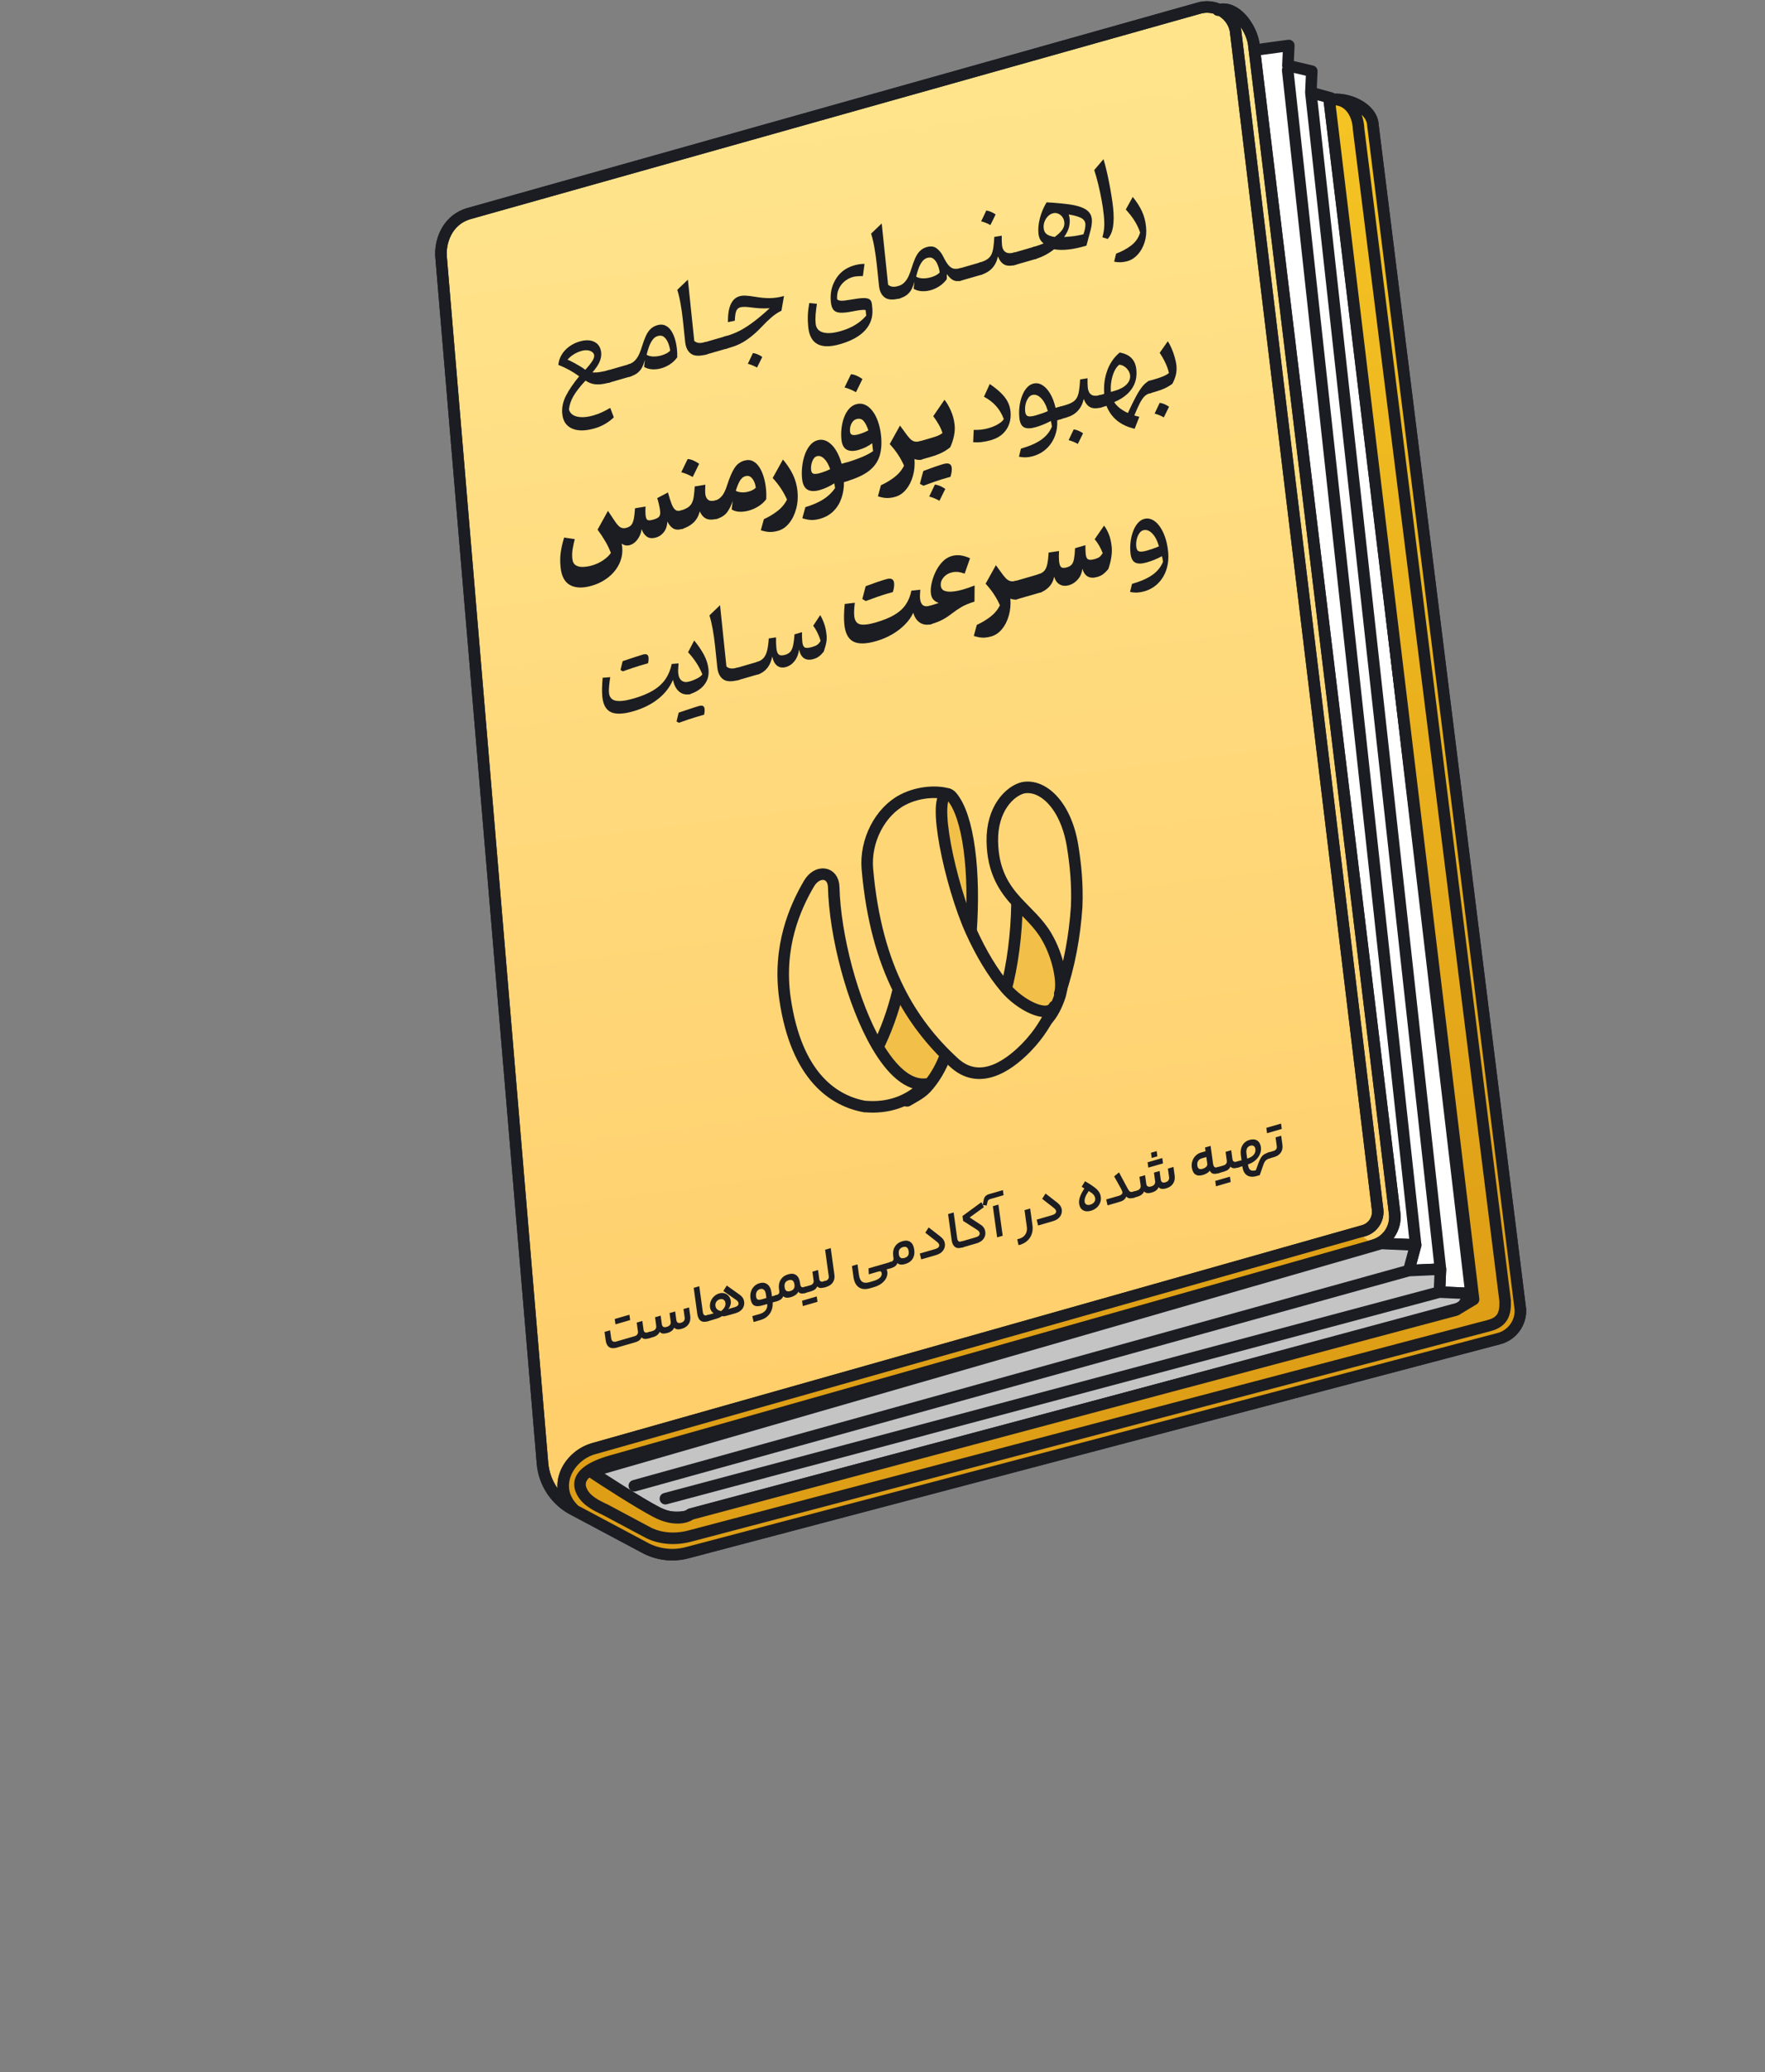 <svg width="306" height="359" viewBox="0 0 306 359" fill="none" xmlns="http://www.w3.org/2000/svg">
<rect x="0" y="0" width="306" height="359" fill="#808080" stroke="none"/>
<path d="M255.024 224.119L253.419 226.538L119.876 262.556C117.198 263.264 114.347 262.824 112.006 261.342L102.11 255.077L217.926 8.628L223.442 7.881L223.285 11.362L227.431 12.336L227.264 16.028L230.71 16.97L255.024 224.119Z" fill="white"/>
<path d="M244.239 220.142L249.733 219.892M244.239 220.142L245.436 215.711M244.239 220.142L109.978 257.427M249.733 219.892L249.553 223.871M249.733 219.892L227.264 16.028M239.468 215.441L245.436 215.711M245.436 215.711L223.249 12.147M249.553 223.871L255.024 224.119M249.553 223.871L115.359 259.664M255.024 224.119L253.419 226.538L119.876 262.556C117.198 263.264 114.347 262.824 112.006 261.342L102.11 255.077L217.926 8.628L223.442 7.881L223.285 11.362L227.431 12.336L227.264 16.028M255.024 224.119L230.71 16.97L227.264 16.028" stroke="#1C1D22" stroke-width="2" stroke-linecap="round" stroke-linejoin="round"/>
<path d="M249.733 219.892L244.239 220.142L245.437 215.711L239.468 215.441L102.11 255.077L112.007 261.342C114.347 262.824 117.199 263.264 119.877 262.556L253.419 226.538L255.024 224.119L249.553 223.871L249.733 219.892Z" fill="#C4C4C4"/>
<path d="M244.239 220.142L249.733 219.892L249.553 223.871M244.239 220.142L245.437 215.711L239.468 215.441L102.11 255.077L112.007 261.342C114.347 262.824 117.199 263.264 119.877 262.556L253.419 226.538L255.024 224.119L249.553 223.871M244.239 220.142L109.979 257.427M249.553 223.871L115.36 259.664" stroke="#1C1D22" stroke-width="2" stroke-linecap="round" stroke-linejoin="round"/>
<path d="M260.948 225.384L235.54 22.366C235.425 19.296 233.479 16.742 230.452 17.326L255.476 225.136L252.402 226.991L119.723 262.354C119.034 262.906 116.876 263.6 113.76 261.962C110.645 260.324 104.705 256.487 102.124 254.774C100.765 255.701 100.125 256.889 100.865 258.412C101.627 259.985 103.317 260.829 104.904 261.561L112.479 265.605C114.676 266.671 117.297 266.769 119.652 266.125L258.209 229.663C260.456 229.049 261.034 227.703 260.948 225.384Z" fill="url(#paint0_linear_10092_16313)"/>
<path d="M76.467 44.467L94.05 253.509C94.338 257.037 96.475 260.154 99.671 261.705C95.431 257.82 98.478 252.258 102.903 251.005L236.403 213.241C238.004 212.788 239.037 211.238 238.837 209.586L214.198 5.267C213.877 3.618 212.787 2.333 211.387 1.681C210.284 1.168 208.99 1.047 207.727 1.451L81.284 37.009C77.295 38.187 76.278 42.151 76.467 44.467Z" fill="url(#paint1_linear_10092_16313)"/>
<path d="M263.593 226.916L238.029 21.728C237.915 18.658 233.479 16.742 230.452 17.326C233.479 16.742 235.425 19.296 235.54 22.366L260.948 225.384C261.034 227.703 260.456 229.049 258.209 229.663L119.652 266.125C117.297 266.769 114.676 266.671 112.479 265.605L104.904 261.561C103.317 260.829 101.627 259.985 100.865 258.412C99.582 255.767 102.451 254.135 106.032 253.121L238.141 215.751C240.543 215.072 242.092 212.745 241.793 210.268L217.327 7.384C216.768 4.512 214.173 1.009 211.387 1.681C212.787 2.333 213.877 3.618 214.198 5.267L238.837 209.586C239.037 211.238 238.004 212.788 236.403 213.241L102.903 251.005C98.478 252.258 95.431 257.82 99.671 261.705L112.15 268.351C114.346 269.417 116.857 269.65 119.212 269.006L259.907 231.922C262.154 231.308 263.68 229.235 263.593 226.916Z" fill="url(#paint2_linear_10092_16313)"/>
<path d="M230.452 17.326C233.479 16.742 237.915 18.658 238.029 21.728L263.593 226.916C263.68 229.235 262.154 231.308 259.907 231.922L119.212 269.006C116.857 269.65 114.346 269.417 112.15 268.351L99.671 261.705M230.452 17.326C233.479 16.742 235.425 19.296 235.54 22.366L260.948 225.384C261.034 227.703 260.456 229.049 258.209 229.663L119.652 266.125C117.297 266.769 114.676 266.671 112.479 265.605L104.904 261.561C103.317 260.829 101.627 259.985 100.865 258.412M230.452 17.326L255.476 225.136L252.402 226.991L119.723 262.354C119.034 262.906 116.876 263.6 113.76 261.962C110.645 260.324 104.705 256.487 102.124 254.774C100.765 255.701 100.125 256.889 100.865 258.412M100.865 258.412C99.582 255.767 102.451 254.135 106.032 253.121L238.141 215.751C240.543 215.072 242.092 212.745 241.793 210.268L217.327 7.384C216.768 4.512 214.173 1.009 211.387 1.681M99.671 261.705C96.475 260.154 94.338 257.037 94.05 253.509L76.467 44.467C76.278 42.151 77.295 38.187 81.284 37.009L207.727 1.451C208.99 1.047 210.284 1.168 211.387 1.681M99.671 261.705C95.431 257.82 98.478 252.258 102.903 251.005L236.403 213.241C238.004 212.788 239.037 211.238 238.837 209.586L214.198 5.267C213.877 3.618 212.787 2.333 211.387 1.681M211.167 1.742C211.241 1.719 211.314 1.698 211.387 1.681" stroke="#1C1D22" stroke-width="2" stroke-linecap="round" stroke-linejoin="round"/>
<path d="M237.798 215.404L235.179 213.44C192.188 225.661 105.159 250.495 100.97 252.066C96.78 253.638 96.75 258.249 97.26 260.359C101.26 262.687 109.917 267.735 112.535 269.306C115.154 270.878 117.555 269.961 118.428 269.306L262.021 231.335L263.624 226.894L237.798 19.931L230.589 17.566L255.636 226.146L115.404 263.049L102.39 254.697L237.798 215.404Z" fill="url(#paint3_linear_10092_16313)"/>
<path d="M230.452 17.326C233.479 16.742 237.915 18.658 238.029 21.728L263.593 226.916C263.68 229.235 262.154 231.308 259.907 231.922L119.212 269.006C116.857 269.65 114.346 269.417 112.15 268.351L99.671 261.705M230.452 17.326C233.479 16.742 235.425 19.296 235.54 22.366L260.948 225.384C261.034 227.703 260.456 229.049 258.209 229.663L119.652 266.125C117.297 266.769 114.676 266.671 112.479 265.605L104.904 261.561C103.317 260.829 101.627 259.985 100.865 258.412M230.452 17.326L255.476 225.136L252.402 226.991L119.723 262.354C119.034 262.906 116.876 263.6 113.76 261.962C110.645 260.324 104.705 256.487 102.124 254.774C100.765 255.701 100.125 256.889 100.865 258.412M100.865 258.412C99.582 255.767 102.451 254.135 106.032 253.121L238.141 215.751C240.543 215.072 242.092 212.745 241.793 210.268L217.327 7.384C216.768 4.512 214.173 1.009 211.387 1.681M99.671 261.705C96.475 260.154 94.338 257.037 94.05 253.509L76.467 44.467C76.278 42.151 77.295 38.187 81.284 37.009L207.727 1.451C208.99 1.047 210.284 1.168 211.387 1.681M99.671 261.705C95.431 257.82 98.478 252.258 102.903 251.005L236.403 213.241C238.004 212.788 239.037 211.238 238.837 209.586L214.198 5.267C213.877 3.618 212.787 2.333 211.387 1.681M211.167 1.742C211.241 1.719 211.314 1.698 211.387 1.681" stroke="#1C1D22" stroke-width="2" stroke-linecap="round" stroke-linejoin="round"/>
<path d="M110.019 231.513C110.219 231.455 110.372 231.358 110.476 231.22C110.586 231.074 110.628 230.908 110.603 230.721L110.387 229.154L111.362 228.871L111.571 230.39C111.631 230.822 111.876 230.975 112.307 230.85L112.626 230.758C112.689 230.74 112.745 230.911 112.794 231.273C112.841 231.608 112.832 231.785 112.77 231.803L112.414 231.906C111.857 232.067 111.464 232 111.235 231.704C111.064 232.116 110.707 232.4 110.163 232.558L106.946 233.49C106.39 233.651 105.948 233.625 105.619 233.412C105.29 233.192 105.088 232.808 105.012 232.26L104.808 230.771L105.773 230.491L105.96 231.845C105.997 232.116 106.087 232.301 106.231 232.4C106.375 232.499 106.581 232.51 106.85 232.432L110.019 231.513ZM109.127 227.789L109.255 228.718L106.704 229.457L106.576 228.528L109.127 227.789Z" fill="#1C1D22"/>
<path d="M113.085 230.625C113.342 230.551 113.527 230.437 113.643 230.282C113.757 230.122 113.799 229.932 113.769 229.713L113.566 228.233L114.541 227.95L114.744 229.43C114.807 229.888 115.092 230.044 115.598 229.897C115.855 229.823 116.041 229.708 116.156 229.554C116.27 229.394 116.313 229.204 116.282 228.985L116.079 227.505L117.054 227.222L117.258 228.702C117.288 228.921 117.371 229.075 117.506 229.163C117.641 229.245 117.827 229.251 118.065 229.182C118.309 229.112 118.482 229.001 118.585 228.851C118.693 228.692 118.732 228.503 118.702 228.284L118.498 226.804L119.464 226.524L119.666 227.994C119.742 228.542 119.651 229.014 119.393 229.411C119.135 229.801 118.74 230.073 118.208 230.227C117.571 230.412 117.132 230.344 116.893 230.025C116.701 230.469 116.317 230.775 115.742 230.941C115.392 231.043 115.108 231.078 114.889 231.048C114.669 231.011 114.5 230.913 114.38 230.753C114.188 231.197 113.804 231.503 113.229 231.67L112.488 231.884C112.426 231.902 112.371 231.744 112.325 231.409C112.276 231.047 112.282 230.858 112.344 230.84L113.085 230.625Z" fill="#1C1D22"/>
<path d="M122.784 227.815C122.815 227.806 122.842 227.835 122.864 227.902C122.892 227.968 122.922 228.11 122.952 228.329C122.98 228.536 122.99 228.674 122.98 228.744C122.976 228.812 122.959 228.85 122.927 228.86L122.646 228.941C122.146 229.086 121.747 229.044 121.449 228.815C121.151 228.586 120.964 228.195 120.887 227.64L120.268 223.133L121.234 222.853L121.844 227.293C121.88 227.557 121.954 227.737 122.064 227.832C122.181 227.926 122.346 227.942 122.559 227.88L122.784 227.815Z" fill="#1C1D22"/>
<path d="M123.734 227.54C123.572 227.446 123.432 227.308 123.317 227.127C123.201 226.947 123.128 226.75 123.099 226.537C123.049 226.176 123.086 225.83 123.21 225.499C123.332 225.162 123.523 224.872 123.782 224.629C124.041 224.38 124.345 224.205 124.695 224.103C125.026 224.007 125.334 224.002 125.619 224.087C125.91 224.17 126.15 224.329 126.338 224.562C126.531 224.788 126.651 225.068 126.697 225.404C126.731 225.649 126.707 225.897 126.624 226.149C126.548 226.399 126.426 226.619 126.257 226.809L127.401 226.477C127.632 226.41 127.801 226.318 127.909 226.199C128.016 226.081 128.059 225.945 128.037 225.79C128.022 225.674 127.978 225.572 127.908 225.485C127.843 225.39 127.721 225.285 127.543 225.169L125.408 223.685L125.999 222.739L128.193 224.296C128.445 224.472 128.636 224.661 128.768 224.864C128.9 225.067 128.983 225.291 129.017 225.536C129.079 225.988 128.979 226.395 128.717 226.76C128.454 227.117 128.063 227.371 127.544 227.522L126.494 227.826C126.088 227.944 125.792 228.019 125.609 228.053C125.43 228.077 125.28 228.071 125.157 228.032C125.054 228.129 124.9 228.221 124.698 228.306C124.501 228.39 124.215 228.486 123.84 228.595L122.649 228.94C122.587 228.958 122.532 228.8 122.486 228.464C122.437 228.103 122.443 227.914 122.506 227.896L123.734 227.54ZM125.017 227.158C125.294 226.944 125.496 226.717 125.626 226.478C125.756 226.24 125.804 226.001 125.771 225.762C125.735 225.498 125.628 225.308 125.449 225.192C125.27 225.07 125.049 225.046 124.786 225.123C124.524 225.199 124.323 225.344 124.183 225.559C124.049 225.765 124 226.001 124.037 226.265C124.104 226.755 124.431 227.053 125.017 227.158Z" fill="#1C1D22"/>
<path d="M134.653 224.376C134.716 224.358 134.772 224.529 134.821 224.89C134.868 225.226 134.859 225.402 134.797 225.42L133.962 225.662C134.001 226.415 133.833 227.061 133.458 227.599C133.09 228.134 132.559 228.503 131.865 228.704L130.655 229.054L130.427 228.034L131.749 227.651C132.193 227.523 132.527 227.305 132.752 226.999C132.976 226.692 133.064 226.338 133.015 225.937L132.209 226.17C131.546 226.362 131.052 226.361 130.726 226.167C130.399 225.967 130.195 225.567 130.112 224.967C130.056 224.555 130.081 224.169 130.187 223.809C130.3 223.448 130.482 223.14 130.733 222.887C130.99 222.624 131.299 222.441 131.662 222.336C132.218 222.175 132.683 222.241 133.055 222.536C133.426 222.824 133.657 223.3 133.748 223.964L133.837 224.612L134.653 224.376ZM131.081 224.636C131.118 224.907 131.214 225.081 131.367 225.157C131.52 225.227 131.768 225.212 132.112 225.112L132.871 224.892L132.785 224.263C132.733 223.883 132.618 223.618 132.442 223.468C132.264 223.311 132.035 223.274 131.753 223.355C131.497 223.43 131.31 223.584 131.193 223.819C131.075 224.048 131.038 224.32 131.081 224.636Z" fill="#1C1D22"/>
<path d="M134.595 224.393C134.801 224.333 134.943 224.248 135.019 224.139C135.1 224.022 135.128 223.869 135.102 223.682L135.055 223.344C134.97 222.725 135.069 222.187 135.35 221.73C135.638 221.271 136.07 220.958 136.645 220.791C137.22 220.625 137.685 220.671 138.039 220.931C138.392 221.184 138.613 221.632 138.702 222.277L138.733 222.5C138.765 222.738 138.836 222.896 138.944 222.972C139.058 223.046 139.212 223.055 139.406 222.999L139.64 222.931C139.703 222.913 139.759 223.084 139.808 223.445C139.855 223.781 139.846 223.957 139.784 223.975L139.549 224.043C139.006 224.201 138.624 224.124 138.406 223.811C138.299 224.03 138.134 224.219 137.908 224.378C137.683 224.537 137.43 224.657 137.149 224.739C136.83 224.831 136.555 224.864 136.324 224.837C136.092 224.804 135.914 224.718 135.791 224.579C135.704 224.799 135.576 224.977 135.406 225.113C135.242 225.248 135.02 225.356 134.739 225.437L134.514 225.502C134.451 225.521 134.397 225.362 134.351 225.027C134.301 224.666 134.308 224.476 134.37 224.458L134.595 224.393ZM137.736 222.557C137.69 222.222 137.584 221.994 137.418 221.875C137.257 221.747 137.033 221.725 136.746 221.808C136.458 221.892 136.254 222.038 136.133 222.247C136.018 222.448 135.984 222.72 136.031 223.061C136.07 223.345 136.172 223.543 136.337 223.657C136.501 223.763 136.724 223.776 137.005 223.694C137.293 223.611 137.496 223.478 137.614 223.297C137.737 223.107 137.778 222.86 137.736 222.557Z" fill="#1C1D22"/>
<path d="M140.48 222.688C140.68 222.63 140.832 222.532 140.937 222.394C141.047 222.248 141.088 222.079 141.062 221.885L140.848 220.328L141.823 220.045L142.032 221.564C142.091 221.996 142.336 222.15 142.768 222.025L143.087 221.932C143.149 221.914 143.205 222.082 143.254 222.437C143.301 222.779 143.293 222.959 143.23 222.977L142.874 223.08C142.318 223.241 141.925 223.174 141.696 222.878C141.525 223.29 141.167 223.575 140.623 223.732L139.498 224.058C139.436 224.076 139.381 223.918 139.335 223.582C139.285 223.221 139.292 223.032 139.354 223.014L140.48 222.688ZM141.604 224.625L141.732 225.553L139.181 226.292L139.054 225.364L141.604 224.625Z" fill="#1C1D22"/>
<path d="M143.119 221.923C143.313 221.867 143.462 221.77 143.567 221.632C143.67 221.488 143.709 221.319 143.682 221.126L143.05 216.532L144.026 216.249L144.661 220.872C144.732 221.382 144.64 221.824 144.386 222.199C144.137 222.567 143.763 222.822 143.263 222.967L142.953 223.057C142.891 223.075 142.836 222.917 142.79 222.581C142.741 222.22 142.747 222.031 142.809 222.012L143.119 221.923Z" fill="#1C1D22"/>
<path d="M154.451 218.639C154.513 218.621 154.57 218.793 154.619 219.154C154.665 219.489 154.657 219.666 154.595 219.684L153.676 219.95C153.756 220.014 153.808 220.133 153.832 220.307C153.884 220.688 153.824 221.057 153.653 221.415C153.481 221.773 153.212 222.089 152.847 222.363C152.482 222.643 152.047 222.856 151.54 223.003L150.828 223.209C150.028 223.441 149.379 223.381 148.882 223.029C148.386 222.683 148.079 222.081 147.961 221.224L147.703 219.347L148.669 219.068L148.924 220.925C149.078 222.047 149.668 222.459 150.694 222.162L151.397 221.958C151.928 221.804 152.315 221.612 152.556 221.381C152.797 221.15 152.898 220.89 152.858 220.6C152.837 220.445 152.781 220.344 152.69 220.296C152.606 220.254 152.479 220.257 152.31 220.306L150.623 220.795L150.578 219.762L154.451 218.639Z" fill="#1C1D22"/>
<path d="M154.398 218.655C154.604 218.595 154.745 218.51 154.821 218.401C154.903 218.284 154.931 218.132 154.905 217.945L154.858 217.606C154.773 216.987 154.871 216.449 155.153 215.992C155.441 215.533 155.873 215.22 156.448 215.054C157.023 214.887 157.488 214.933 157.842 215.193C158.195 215.446 158.416 215.895 158.505 216.539C158.589 217.152 158.492 217.676 158.214 218.112C157.941 218.54 157.52 218.836 156.952 219.001C156.633 219.093 156.358 219.126 156.126 219.099C155.894 219.066 155.717 218.98 155.594 218.841C155.507 219.061 155.379 219.239 155.209 219.375C155.045 219.51 154.823 219.618 154.542 219.699L154.316 219.765C154.254 219.783 154.2 219.624 154.154 219.289C154.104 218.928 154.11 218.738 154.173 218.72L154.398 218.655ZM157.539 216.819C157.493 216.484 157.387 216.257 157.221 216.137C157.06 216.009 156.836 215.987 156.549 216.07C156.261 216.154 156.057 216.3 155.936 216.509C155.821 216.71 155.787 216.982 155.834 217.323C155.873 217.607 155.975 217.806 156.14 217.919C156.304 218.025 156.527 218.038 156.808 217.956C157.095 217.873 157.298 217.741 157.416 217.559C157.54 217.369 157.581 217.122 157.539 216.819Z" fill="#1C1D22"/>
<path d="M163.033 214.242C163.281 214.438 163.464 214.633 163.582 214.827C163.705 215.013 163.782 215.221 163.814 215.454C163.875 215.899 163.772 216.304 163.504 216.67C163.242 217.034 162.839 217.295 162.295 217.453L159.707 218.203L159.469 217.185L162.151 216.408C162.389 216.339 162.568 216.244 162.687 216.122C162.806 215.994 162.855 215.855 162.835 215.707C162.821 215.604 162.779 215.512 162.709 215.432C162.645 215.343 162.536 215.237 162.383 215.114L160.417 213.582L161.003 212.668L163.033 214.242Z" fill="#1C1D22"/>
<path d="M166.886 215.036C166.917 215.027 166.944 215.056 166.966 215.124C166.995 215.189 167.024 215.332 167.054 215.551C167.082 215.757 167.092 215.895 167.082 215.965C167.078 216.033 167.061 216.072 167.029 216.081L166.748 216.162C166.248 216.307 165.849 216.265 165.551 216.037C165.253 215.808 165.066 215.416 164.989 214.862L164.37 210.354L165.336 210.075L165.946 214.514C165.982 214.778 166.056 214.958 166.167 215.054C166.283 215.147 166.448 215.163 166.661 215.102L166.886 215.036Z" fill="#1C1D22"/>
<path d="M169.168 214.375C169.405 214.306 169.584 214.211 169.704 214.089C169.823 213.961 169.872 213.822 169.851 213.674C169.835 213.552 169.791 213.447 169.72 213.36C169.65 213.273 169.543 213.18 169.399 213.081L166.983 211.538L166.868 210.697L170.145 208.289L170.567 209.162L168.11 210.94L170.04 212.211C170.489 212.497 170.749 212.901 170.821 213.423C170.882 213.868 170.782 214.273 170.52 214.637C170.258 215.001 169.855 215.262 169.311 215.42L166.751 216.162C166.689 216.18 166.634 216.021 166.588 215.686C166.539 215.325 166.545 215.135 166.608 215.117L169.168 214.375Z" fill="#1C1D22"/>
<path d="M171.639 207.765C171.408 207.832 171.266 207.981 171.213 208.211L171.061 208.878L170.365 208.778L170.545 207.891C170.603 207.606 170.71 207.388 170.864 207.236C171.013 207.085 171.231 206.968 171.518 206.885L173.872 206.203L173.993 207.083L171.639 207.765ZM173.095 208.711L173.837 214.108L172.872 214.388L172.129 208.991L173.095 208.711Z" fill="#1C1D22"/>
<path d="M178.998 212.291C179.071 212.826 179.032 213.324 178.881 213.783C178.73 214.243 178.478 214.634 178.126 214.958C177.781 215.286 177.358 215.522 176.858 215.667L176.586 215.746L176.358 214.726L176.705 214.625C177.187 214.486 177.542 214.235 177.772 213.873C178.009 213.516 178.092 213.083 178.022 212.574L177.623 209.672L178.599 209.39L178.998 212.291Z" fill="#1C1D22"/>
<path d="M183.297 208.37C183.545 208.567 183.727 208.762 183.845 208.956C183.968 209.141 184.046 209.35 184.078 209.582C184.139 210.027 184.035 210.433 183.767 210.799C183.505 211.163 183.102 211.424 182.558 211.581L179.97 212.331L179.733 211.314L182.415 210.537C182.652 210.468 182.831 210.373 182.951 210.251C183.069 210.123 183.119 209.984 183.098 209.836C183.084 209.733 183.042 209.641 182.973 209.561C182.908 209.472 182.8 209.366 182.646 209.243L180.68 207.71L181.266 206.796L183.297 208.37Z" fill="#1C1D22"/>
<path d="M187.089 208.559C187.04 208.204 187.085 207.822 187.224 207.413C187.362 206.998 187.618 206.501 187.994 205.923L187.532 205.614L188.113 204.662C188.812 205.063 189.35 205.409 189.729 205.702C190.106 205.988 190.374 206.259 190.533 206.515C190.698 206.769 190.802 207.054 190.845 207.37C190.894 207.725 190.854 208.068 190.724 208.401C190.599 208.725 190.398 209.008 190.119 209.25C189.846 209.49 189.516 209.666 189.129 209.778C188.585 209.936 188.125 209.905 187.751 209.685C187.381 209.457 187.161 209.081 187.089 208.559ZM189.879 207.65C189.845 207.398 189.743 207.176 189.573 206.984C189.41 206.79 189.135 206.585 188.748 206.369C188.461 206.787 188.262 207.143 188.153 207.436C188.049 207.721 188.014 207.986 188.048 208.231C188.077 208.444 188.18 208.598 188.356 208.695C188.531 208.791 188.754 208.801 189.023 208.723C189.304 208.641 189.525 208.5 189.686 208.299C189.847 208.098 189.911 207.882 189.879 207.65Z" fill="#1C1D22"/>
<path d="M194.015 207.176C194.208 207.12 194.356 207.037 194.458 206.927C194.565 206.808 194.61 206.681 194.591 206.546C194.574 206.424 194.491 206.22 194.341 205.935C194.192 205.649 193.799 204.945 193.163 203.822L194.004 203.126L195.526 205.973C195.657 206.217 195.784 206.378 195.905 206.457C196.033 206.534 196.196 206.544 196.396 206.486L196.612 206.423C196.675 206.405 196.731 206.576 196.78 206.938C196.811 207.157 196.82 207.298 196.809 207.362C196.805 207.423 196.787 207.459 196.756 207.468L196.503 207.541C196.215 207.624 195.971 207.648 195.771 207.612C195.571 207.576 195.401 207.475 195.261 207.307C195.176 207.54 195.043 207.729 194.862 207.876C194.68 208.022 194.446 208.137 194.158 208.22L192.02 208.84L191.783 207.822L194.015 207.176Z" fill="#1C1D22"/>
<path d="M197.068 206.291C197.324 206.217 197.51 206.103 197.625 205.949C197.74 205.788 197.782 205.598 197.752 205.379L197.548 203.899L198.523 203.616L198.727 205.096C198.79 205.554 199.074 205.71 199.581 205.563C199.837 205.489 200.023 205.374 200.138 205.22C200.253 205.06 200.295 204.87 200.265 204.651L200.061 203.171L201.037 202.888L201.24 204.368C201.27 204.587 201.353 204.741 201.489 204.829C201.623 204.911 201.81 204.917 202.047 204.848C202.291 204.778 202.464 204.667 202.567 204.517C202.675 204.358 202.714 204.169 202.684 203.95L202.481 202.47L203.447 202.19L203.649 203.66C203.724 204.208 203.633 204.68 203.375 205.077C203.117 205.467 202.722 205.739 202.191 205.893C201.553 206.078 201.115 206.01 200.876 205.691C200.683 206.135 200.3 206.441 199.724 206.608C199.374 206.709 199.09 206.744 198.871 206.714C198.652 206.677 198.482 206.579 198.363 206.419C198.17 206.863 197.786 207.169 197.211 207.336L196.47 207.55C196.408 207.569 196.354 207.41 196.308 207.075C196.258 206.714 196.264 206.524 196.327 206.506L197.068 206.291ZM200.534 199.443L200.657 200.343L199.673 200.628L199.549 199.729L200.534 199.443ZM201.507 200.64L201.635 201.568L199.084 202.307L198.957 201.379L201.507 200.64Z" fill="#1C1D22"/>
<path d="M210.303 201.591C210.344 201.888 210.423 202.086 210.541 202.186C210.659 202.286 210.814 202.308 211.008 202.252L211.271 202.176C211.302 202.167 211.329 202.196 211.351 202.263C211.38 202.329 211.409 202.471 211.439 202.69C211.467 202.897 211.477 203.035 211.467 203.105C211.463 203.173 211.446 203.211 211.414 203.22L211.152 203.296C210.808 203.396 210.518 203.413 210.281 203.348C210.05 203.274 209.873 203.1 209.751 202.827C209.638 202.994 209.473 203.143 209.257 203.272C209.041 203.402 208.807 203.503 208.557 203.575C208.007 203.735 207.568 203.705 207.238 203.485C206.908 203.259 206.702 202.846 206.619 202.246C206.57 201.885 206.602 201.53 206.717 201.182C206.831 200.827 207.016 200.519 207.272 200.257C207.534 199.986 207.849 199.798 208.218 199.691L209.006 199.463L208.917 198.815L209.883 198.535L210.303 201.591ZM207.584 201.957C207.656 202.479 207.948 202.666 208.461 202.517C208.754 202.432 208.976 202.314 209.124 202.164C209.271 202.007 209.332 201.836 209.307 201.649L209.144 200.469L208.357 200.697C208.069 200.78 207.856 200.932 207.717 201.154C207.584 201.367 207.54 201.634 207.584 201.957Z" fill="#1C1D22"/>
<path d="M212.112 201.932C212.312 201.874 212.465 201.776 212.569 201.639C212.679 201.493 212.721 201.323 212.694 201.13L212.48 199.572L213.455 199.29L213.664 200.808C213.724 201.24 213.969 201.394 214.4 201.269L214.719 201.177C214.782 201.158 214.837 201.327 214.886 201.681C214.933 202.023 214.925 202.203 214.863 202.221L214.507 202.324C213.95 202.486 213.557 202.418 213.328 202.123C213.157 202.534 212.8 202.819 212.256 202.977L211.131 203.303C211.068 203.321 211.014 203.162 210.968 202.827C210.918 202.466 210.924 202.276 210.987 202.258L212.112 201.932ZM213.237 203.869L213.364 204.798L210.814 205.537L210.686 204.608L213.237 203.869Z" fill="#1C1D22"/>
<path d="M220.115 199.613C220.178 199.595 220.234 199.766 220.284 200.128C220.33 200.463 220.322 200.64 220.259 200.658C219.896 200.763 219.632 200.893 219.464 201.049C219.297 201.204 219.151 201.465 219.026 201.83L218.403 203.609L217.868 203.764C217.193 203.96 216.638 203.919 216.204 203.643C215.769 203.367 215.503 202.877 215.407 202.174L215.392 202.068L214.586 202.302C214.523 202.32 214.469 202.161 214.423 201.826C214.373 201.465 214.379 201.275 214.442 201.257L215.248 201.023L215.126 200.133C215.037 199.489 215.126 198.93 215.393 198.457C215.666 197.982 216.077 197.665 216.627 197.506C217.159 197.352 217.602 197.388 217.958 197.613C218.314 197.838 218.53 198.222 218.604 198.764C218.661 199.176 218.6 199.586 218.422 199.993C218.25 200.392 217.983 200.747 217.623 201.059C217.262 201.365 216.842 201.594 216.362 201.747L216.377 201.853C216.436 202.285 216.573 202.574 216.788 202.719C217.003 202.865 217.317 202.878 217.73 202.758L218.182 201.511C218.334 201.098 218.484 200.776 218.635 200.545C218.791 200.312 218.98 200.126 219.202 199.988C219.429 199.849 219.734 199.724 220.115 199.613ZM217.645 199.092C217.61 198.834 217.514 198.657 217.358 198.562C217.207 198.458 217.009 198.441 216.766 198.512C216.497 198.59 216.306 198.742 216.195 198.969C216.083 199.196 216.052 199.49 216.101 199.851L216.224 200.741C216.718 200.598 217.091 200.382 217.344 200.094C217.596 199.8 217.696 199.466 217.645 199.092Z" fill="#1C1D22"/>
<path d="M222.338 198.366C222.408 198.875 222.316 199.317 222.062 199.693C221.807 200.062 221.433 200.318 220.939 200.461L219.982 200.738C219.92 200.756 219.865 200.597 219.819 200.262C219.77 199.901 219.776 199.711 219.838 199.693L220.795 199.416C220.989 199.36 221.138 199.263 221.243 199.126C221.346 198.981 221.385 198.813 221.358 198.619L221.144 197.062L222.119 196.779L222.338 198.366ZM222.093 194.675L222.221 195.603L219.67 196.343L219.543 195.414L222.093 194.675Z" fill="#1C1D22"/>
<path d="M168.328 161.608C167.803 169.144 166.283 177.022 163.791 183.191C163.007 185.194 161.916 187.04 160.52 188.546C159.666 189.457 158.341 190.111 157.284 190.735C151.441 190.124 150.375 188.101 152.011 181.825C153.588 178.693 154.821 175.301 155.675 171.75C156.601 167.935 157.701 138.024 164.349 137.571C164.575 137.65 164.803 137.761 164.973 137.976C167.954 141.405 169.087 151.169 168.328 161.608Z" fill="#F2C049"/>
<path d="M182.115 154.532C182.735 159.516 185.262 167.203 183.786 172.482C183.525 173.325 183.186 174.114 182.794 174.868C179.406 181.304 172.494 178.655 174.354 171.648C175.524 167.316 176.235 161.949 176.32 156.578C176.461 147.402 176.738 149.863 182.092 154.541L182.115 154.532Z" fill="#F2C049"/>
<path d="M168.328 161.608C167.803 169.144 166.283 177.022 163.791 183.191C163.007 185.194 161.916 187.04 160.52 188.546C159.666 189.457 158.341 190.111 157.284 190.735C151.441 190.124 150.375 188.101 152.011 181.825C153.588 178.693 154.821 175.301 155.675 171.75C156.601 167.935 157.701 138.024 164.349 137.571C164.575 137.65 164.803 137.761 164.973 137.976C167.954 141.405 169.087 151.169 168.328 161.608Z" stroke="#1C1D22" stroke-width="2" stroke-linejoin="round"/>
<path d="M182.115 154.532C182.735 159.516 185.262 167.203 183.786 172.482C183.525 173.325 183.186 174.114 182.794 174.868C179.406 181.304 172.494 178.655 174.354 171.648C175.524 167.316 176.235 161.949 176.32 156.578C176.461 147.402 176.738 149.863 182.092 154.541L182.115 154.532Z" stroke="#1C1D22" stroke-width="2" stroke-linejoin="round"/>
<path d="M160.585 187.826C159.733 188.723 158.727 189.506 157.673 190.12C155.52 191.365 152.953 191.964 150.045 191.718C150.045 191.718 150.023 191.727 150 191.737C144.708 190.814 138.047 186.686 136.085 172.946C134.827 164.073 137.799 157.271 140.27 153.074C141.706 150.658 144.46 151.02 144.539 153.675C144.753 162.038 147.778 173.846 152.092 181.199C154.595 185.466 157.535 188.197 160.585 187.826Z" fill="#FFD676"/>
<path d="M177.894 181.539C174.517 184.977 169.635 188.061 165.34 184.057C161.548 180.589 158.219 176.369 155.757 171.381C153.132 166.1 151.147 159.362 150.379 150.575C149.956 145.651 152.588 140.607 156.517 138.573C159.452 137.045 162.788 137.064 164.388 137.605C161.385 137.565 164.739 153.3 168.338 161.299C170.072 165.144 172.142 168.603 174.375 171.214C176.806 174.082 181.601 176.625 182.792 174.362C181.325 177.148 180.269 179.083 177.894 181.539Z" fill="#FFD676"/>
<path d="M185.94 146.485C186.491 149.875 186.823 153.24 186.664 157.107C186.328 162.127 185.416 167.258 183.729 172.178C184.331 170.401 183.566 165.862 181.428 162.234C180.07 159.919 178.146 158.276 176.356 156.357C174.094 153.897 172.136 150.981 172.04 145.788C171.941 140.176 175.004 137.115 177.328 136.5C180.699 135.807 184.75 139.375 185.94 146.485Z" fill="#FFD676"/>
<path d="M160.585 187.826C159.733 188.723 158.727 189.506 157.673 190.12C155.52 191.365 152.953 191.964 150.045 191.718C150.045 191.718 150.023 191.727 150 191.737C144.708 190.814 138.047 186.686 136.085 172.946C134.827 164.073 137.799 157.271 140.27 153.074C141.706 150.658 144.46 151.02 144.539 153.675C144.753 162.038 147.778 173.846 152.092 181.199C154.595 185.466 157.535 188.197 160.585 187.826Z" stroke="#1C1D22" stroke-width="2" stroke-linejoin="round"/>
<path d="M177.894 181.539C174.517 184.977 169.635 188.061 165.34 184.057C161.548 180.589 158.219 176.369 155.757 171.381C153.132 166.1 151.147 159.362 150.379 150.575C149.956 145.651 152.588 140.607 156.517 138.573C159.452 137.045 162.788 137.064 164.388 137.605C161.385 137.565 164.739 153.3 168.338 161.299C170.072 165.144 172.142 168.603 174.375 171.214C176.806 174.082 181.601 176.625 182.792 174.362C181.325 177.148 180.269 179.083 177.894 181.539Z" stroke="#1C1D22" stroke-width="2" stroke-linejoin="round"/>
<path d="M185.94 146.485C186.491 149.875 186.823 153.24 186.664 157.107C186.328 162.127 185.416 167.258 183.729 172.178C184.331 170.401 183.566 165.862 181.428 162.234C180.07 159.919 178.146 158.276 176.356 156.357C174.094 153.897 172.136 150.981 172.04 145.788C171.941 140.176 175.004 137.115 177.328 136.5C180.699 135.807 184.75 139.375 185.94 146.485Z" stroke="#1C1D22" stroke-width="2" stroke-linejoin="round"/>
<path d="M100.489 59.166C101.527 58.865 102.387 58.891 103.069 59.245C103.751 59.592 104.138 60.21 104.23 61.098C104.283 61.604 104.186 62.139 103.939 62.703C103.692 63.267 103.282 63.872 102.71 64.519C103.392 64.603 104.381 64.456 105.678 64.081L105.686 64.078L105.908 66.212L105.9 66.214C105.224 66.41 104.631 66.532 104.121 66.58C103.611 66.629 103.147 66.602 102.729 66.5C102.316 66.391 101.909 66.207 101.508 65.948C100.541 66.99 99.84 67.891 99.404 68.651C98.968 69.416 98.714 70.184 98.642 70.955C98.816 71.596 99.291 72.007 100.069 72.186C100.846 72.365 101.803 72.29 102.94 71.96C103.869 71.691 104.82 71.26 105.795 70.668L106.415 72.308C105.485 73.21 104.387 73.845 103.124 74.211C101.486 74.685 100.169 74.698 99.171 74.248C98.174 73.805 97.611 72.965 97.483 71.731C97.374 70.684 97.582 69.639 98.107 68.596C98.633 67.558 99.402 66.427 100.412 65.202C99.884 64.81 99.317 64.447 98.711 64.112C98.104 63.778 97.468 63.485 96.802 63.232C96.851 62.614 97.035 62.037 97.352 61.499C97.675 60.954 98.104 60.481 98.639 60.08C99.18 59.671 99.796 59.367 100.489 59.166ZM100.82 60.802C99.826 61.09 99.018 61.594 98.396 62.313C98.758 62.472 99.131 62.654 99.514 62.86C99.898 63.065 100.262 63.273 100.607 63.484C100.951 63.695 101.238 63.89 101.466 64.07C102.036 63.454 102.442 62.949 102.684 62.557C102.932 62.163 103.042 61.835 103.015 61.573C102.989 61.328 102.87 61.131 102.656 60.982C102.447 60.826 102.18 60.73 101.854 60.696C101.533 60.66 101.188 60.695 100.82 60.802Z" fill="#1C1D22"/>
<path d="M105.357 64.174L109.256 63.044L109.478 65.178L105.579 66.308C105.354 66.373 105.224 66.237 105.189 65.902L105.071 64.767C105.036 64.437 105.132 64.239 105.357 64.174Z" fill="#1C1D22"/>
<path d="M113.951 56.347C114.467 56.197 114.921 56.209 115.313 56.383C115.71 56.555 116.049 56.844 116.328 57.249C116.608 57.655 116.834 58.14 117.006 58.706C117.178 59.271 117.298 59.873 117.364 60.51C117.389 60.749 117.404 60.982 117.411 61.209C117.423 61.434 117.425 61.668 117.416 61.91C117.069 62.386 116.655 62.785 116.174 63.106C115.697 63.42 115.197 63.652 114.675 63.804C114.148 63.956 113.619 64.019 113.09 63.99C112.566 63.961 112.093 63.822 111.671 63.575L111.807 62.349C111.689 62.793 111.537 63.207 111.35 63.589C111.169 63.964 110.906 64.295 110.562 64.582C110.218 64.869 109.747 65.1 109.148 65.273C108.95 65.331 108.831 65.16 108.789 64.762L108.692 63.823C108.65 63.425 108.728 63.197 108.926 63.14C109.404 63.001 109.793 62.771 110.094 62.45C110.395 62.128 110.638 61.752 110.826 61.323C111.018 60.886 111.181 60.441 111.315 59.986C111.51 59.355 111.715 58.794 111.93 58.304C112.144 57.808 112.41 57.394 112.726 57.062C113.048 56.729 113.456 56.49 113.951 56.347ZM114.043 58.219C113.67 58.327 113.36 58.558 113.114 58.911C112.867 59.258 112.662 59.66 112.5 60.117C112.344 60.572 112.212 61.021 112.105 61.462C112.379 61.647 112.755 61.749 113.233 61.769C113.715 61.781 114.203 61.716 114.698 61.573C114.984 61.49 115.256 61.382 115.513 61.248C115.777 61.114 116.003 60.946 116.191 60.744C116.134 60.304 116.018 59.866 115.842 59.43C115.672 58.993 115.438 58.65 115.141 58.402C114.843 58.154 114.478 58.093 114.043 58.219Z" fill="#1C1D22"/>
<path d="M119.26 48.452L120.363 59.061C120.546 59.242 120.793 59.358 121.104 59.409C121.415 59.454 121.839 59.398 122.377 59.242L122.386 59.24L122.608 61.373L122.599 61.376C121.336 61.742 120.408 61.718 119.816 61.303C119.229 60.887 118.885 60.195 118.785 59.228L118.413 55.66C118.302 54.591 118.165 53.596 118.001 52.676C117.838 51.757 117.645 50.936 117.422 50.215L119.26 48.452Z" fill="#1C1D22"/>
<path d="M122.048 59.337L125.947 58.208L126.169 60.342L122.27 61.471C122.045 61.536 121.915 61.401 121.88 61.066L121.762 59.93C121.727 59.6 121.823 59.403 122.048 59.337Z" fill="#1C1D22"/>
<path d="M128.203 51.329C128.5 51.243 128.853 51.208 129.262 51.225C129.677 51.239 130.215 51.303 130.878 51.416C131.904 51.593 132.806 51.672 133.585 51.651C134.37 51.629 135.15 51.506 135.924 51.281L135.477 53.837C134.878 54.122 134.291 54.515 133.715 55.016C133.144 55.51 132.596 56.041 132.072 56.609C131.267 57.464 130.429 58.199 129.559 58.814C128.695 59.428 127.74 59.886 126.696 60.189L125.839 60.437C125.641 60.494 125.522 60.324 125.48 59.926L125.383 58.987C125.341 58.589 125.419 58.361 125.617 58.303L126.038 58.182C126.851 57.946 127.636 57.628 128.392 57.227C129.153 56.819 129.94 56.303 130.753 55.681C131.571 55.057 132.466 54.3 133.437 53.409C132.857 53.436 132.325 53.441 131.842 53.422C131.359 53.398 130.784 53.342 130.118 53.254C129.642 53.192 129.269 53.166 128.998 53.174C128.726 53.176 128.505 53.202 128.335 53.252C128 53.349 127.767 53.563 127.638 53.893C127.508 54.224 127.427 54.784 127.396 55.572L126.199 55.814C126.19 54.48 126.355 53.447 126.692 52.717C127.034 51.984 127.538 51.522 128.203 51.329ZM130.534 61.169C130.798 61.198 131.063 61.271 131.329 61.387C131.602 61.502 131.878 61.653 132.158 61.842C132.014 62.147 131.865 62.451 131.709 62.754C131.56 63.061 131.406 63.373 131.246 63.688C130.764 63.406 130.232 63.188 129.65 63.035C129.803 62.715 129.952 62.402 130.096 62.096C130.246 61.795 130.392 61.486 130.534 61.169Z" fill="#1C1D22"/>
<path d="M149.601 47.837C149.346 47.829 149.041 47.838 148.687 47.864C148.339 47.889 148.063 47.931 147.86 47.99C147.299 48.152 146.803 48.419 146.372 48.79C145.94 49.156 145.613 49.602 145.391 50.13C145.168 50.651 145.083 51.227 145.137 51.856C145.251 51.97 145.398 52.044 145.577 52.08C145.756 52.116 146.008 52.12 146.333 52.09C146.658 52.054 147.093 51.99 147.638 51.897C148.454 51.748 149.114 51.665 149.616 51.649C150.117 51.627 150.489 51.694 150.732 51.853C150.975 52.011 151.117 52.289 151.159 52.688L151.24 53.473C151.357 54.916 150.946 56.161 150.007 57.206C149.069 58.252 147.619 59.059 145.657 59.627C142.278 60.606 140.436 59.628 140.13 56.692C140.056 55.981 140.033 55.29 140.059 54.62C140.09 53.943 140.173 53.239 140.306 52.508L141.627 52.636C141.523 53.322 141.447 53.954 141.4 54.531C141.357 55.1 141.36 55.615 141.408 56.076C141.49 56.867 141.913 57.371 142.677 57.589C143.442 57.813 144.476 57.736 145.778 57.359C146.761 57.074 147.609 56.708 148.321 56.262C149.039 55.819 149.658 55.294 150.178 54.686L150.079 53.73C149.881 53.676 149.591 53.672 149.211 53.718C148.831 53.763 148.322 53.849 147.684 53.976C146.808 54.148 146.116 54.213 145.608 54.173C145.1 54.132 144.729 53.967 144.495 53.678C144.26 53.382 144.113 52.941 144.052 52.355C143.921 51.103 144.096 49.975 144.574 48.968C145.052 47.957 145.724 47.179 146.59 46.635C147.047 46.356 147.554 46.136 148.109 45.975C148.405 45.889 148.69 45.827 148.964 45.789C149.242 45.743 149.548 45.719 149.882 45.716L149.601 47.837Z" fill="#1C1D22"/>
<path d="M152.864 38.715L153.968 49.324C154.151 49.505 154.398 49.621 154.709 49.672C155.019 49.717 155.443 49.661 155.982 49.505L155.99 49.503L156.212 51.637L156.204 51.639C154.94 52.005 154.012 51.981 153.42 51.566C152.833 51.15 152.489 50.459 152.389 49.491L152.018 45.924C151.906 44.854 151.769 43.859 151.605 42.939C151.442 42.02 151.249 41.199 151.027 40.478L152.864 38.715Z" fill="#1C1D22"/>
<path d="M160.677 42.808C161.364 42.609 161.935 42.684 162.39 43.033C162.85 43.374 163.223 43.834 163.51 44.414C163.847 45.101 164.158 45.615 164.443 45.955C164.732 46.287 165.039 46.485 165.362 46.55C165.691 46.613 166.087 46.577 166.548 46.444L166.557 46.441L166.779 48.575L166.77 48.577C166.446 48.671 166.142 48.712 165.858 48.701C165.579 48.688 165.3 48.587 165.02 48.399C164.745 48.209 164.453 47.901 164.142 47.475C164.152 47.619 164.156 47.764 164.154 47.911C164.158 48.056 164.154 48.21 164.142 48.372C163.796 48.847 163.381 49.246 162.9 49.567C162.423 49.881 161.924 50.114 161.402 50.265C160.874 50.418 160.346 50.48 159.816 50.452C159.292 50.422 158.82 50.283 158.398 50.036L158.533 48.81C158.415 49.254 158.263 49.668 158.076 50.05C157.895 50.425 157.632 50.756 157.288 51.043C156.945 51.331 156.473 51.561 155.874 51.734C155.677 51.792 155.557 51.621 155.516 51.223L155.418 50.284C155.376 49.886 155.455 49.658 155.652 49.601C156.13 49.462 156.52 49.232 156.82 48.911C157.121 48.589 157.365 48.214 157.552 47.784C157.744 47.347 157.907 46.902 158.041 46.447C158.236 45.816 158.441 45.255 158.656 44.765C158.87 44.269 159.136 43.855 159.452 43.523C159.774 43.19 160.182 42.951 160.677 42.808ZM160.77 44.68C160.396 44.788 160.086 45.019 159.84 45.372C159.593 45.719 159.388 46.121 159.227 46.578C159.07 47.034 158.939 47.482 158.832 47.923C159.106 48.108 159.481 48.21 159.959 48.23C160.441 48.242 160.93 48.177 161.424 48.034C161.71 47.951 161.982 47.843 162.24 47.71C162.503 47.575 162.729 47.407 162.917 47.206C162.86 46.765 162.744 46.327 162.568 45.891C162.398 45.454 162.165 45.111 161.867 44.863C161.57 44.615 161.204 44.554 160.77 44.68Z" fill="#1C1D22"/>
<path d="M166.227 46.537L170.126 45.407L170.348 47.541L166.449 48.67C166.224 48.736 166.094 48.6 166.059 48.265L165.941 47.13C165.906 46.8 166.002 46.602 166.227 46.537Z" fill="#1C1D22"/>
<path d="M170.989 36.479C171.252 36.508 171.517 36.581 171.784 36.697C172.056 36.812 172.332 36.963 172.612 37.151C172.469 37.457 172.32 37.764 172.165 38.072C172.015 38.374 171.86 38.682 171.701 38.998C171.219 38.716 170.687 38.498 170.104 38.344C170.258 38.024 170.407 37.714 170.551 37.415C170.7 37.108 170.846 36.796 170.989 36.479ZM170.018 47.636C169.82 47.694 169.701 47.523 169.659 47.125L169.562 46.186C169.52 45.788 169.599 45.56 169.796 45.502C170.329 45.348 170.755 45.172 171.074 44.974C171.399 44.774 171.649 44.517 171.826 44.202C172.002 43.882 172.129 43.467 172.206 42.958C172.283 42.449 172.344 41.81 172.389 41.041L173.675 40.835C173.669 41.159 173.669 41.461 173.676 41.741C173.682 42.02 173.697 42.271 173.72 42.493C173.777 43.045 173.983 43.44 174.336 43.677C174.694 43.913 175.225 43.929 175.928 43.726L175.937 43.723L176.159 45.857L176.15 45.859C175.326 46.098 174.667 46.102 174.173 45.87C173.685 45.636 173.298 45.156 173.013 44.43C172.83 45.28 172.488 45.968 171.988 46.494C171.488 47.02 170.832 47.401 170.018 47.636Z" fill="#1C1D22"/>
<path d="M175.607 43.819L179.506 42.689L179.728 44.823L175.829 45.952C175.604 46.018 175.474 45.883 175.439 45.547L175.321 44.412C175.287 44.082 175.382 43.884 175.607 43.819Z" fill="#1C1D22"/>
<path d="M181.446 35.058C182.14 35.091 182.776 35.136 183.353 35.191C183.936 35.239 184.479 35.296 184.984 35.36C186.377 35.526 187.423 35.812 188.122 36.219C188.825 36.618 189.217 37.202 189.297 37.971C189.322 38.209 189.313 38.508 189.271 38.866C189.229 39.218 189.166 39.544 189.084 39.843L188.357 42.56C187.215 42.903 186.185 43.125 185.268 43.227C184.356 43.332 183.514 43.321 182.742 43.193C181.744 43.987 180.629 44.562 179.398 44.918C179.201 44.976 179.081 44.805 179.039 44.407L178.942 43.468C178.9 43.07 178.979 42.842 179.176 42.785C179.583 42.667 179.923 42.559 180.196 42.463C180.474 42.365 180.722 42.267 180.938 42.169C180.663 41.973 180.454 41.734 180.311 41.453C180.169 41.172 180.078 40.841 180.038 40.46C179.957 39.675 180.038 38.798 180.283 37.831C180.532 36.855 180.92 35.931 181.446 35.058ZM182.86 41.058C183.469 40.606 183.909 40.182 184.18 39.787C184.455 39.391 184.57 38.968 184.523 38.519C184.485 38.149 184.364 37.832 184.161 37.568C183.958 37.299 183.709 37.11 183.414 37.002C183.12 36.888 182.816 36.877 182.502 36.968C182.184 37.06 181.899 37.239 181.65 37.505C181.4 37.77 181.209 38.084 181.077 38.444C180.95 38.804 180.907 39.177 180.947 39.563C180.995 40.024 181.178 40.367 181.495 40.592C181.812 40.81 182.267 40.966 182.86 41.058ZM184.482 41.063C185.169 41.028 185.772 40.973 186.291 40.899C186.815 40.823 187.33 40.721 187.838 40.591C188.107 39.81 188.217 39.201 188.166 38.764C188.119 38.321 187.866 37.984 187.407 37.753C186.952 37.516 186.246 37.319 185.29 37.162C185.365 37.392 185.416 37.636 185.443 37.892C185.491 38.352 185.454 38.841 185.332 39.357C185.21 39.867 184.926 40.436 184.482 41.063Z" fill="#1C1D22"/>
<path d="M191.315 27.574C191.469 28.074 191.631 28.678 191.801 29.385C191.97 30.092 192.133 30.842 192.289 31.635C192.445 32.422 192.582 33.194 192.7 33.951C192.824 34.707 192.917 35.383 192.979 35.98C193.115 37.289 193.111 38.387 192.965 39.273C192.825 40.157 192.517 40.868 192.041 41.405L191.118 41.109C191.287 40.556 191.392 39.989 191.434 39.409C191.475 38.822 191.45 38.094 191.359 37.224C191.279 36.45 191.158 35.617 190.998 34.726C190.837 33.835 190.647 32.937 190.429 32.033C190.21 31.124 189.971 30.267 189.711 29.463L191.315 27.574Z" fill="#1C1D22"/>
<path d="M198.687 39.268C198.788 40.235 198.706 41.135 198.442 41.968C198.178 42.806 197.787 43.511 197.269 44.084C196.752 44.661 196.161 45.046 195.496 45.239C195.128 45.346 194.758 45.409 194.387 45.429C194.016 45.454 193.608 45.423 193.163 45.335L193.502 43.944C194.499 43.573 195.373 43.1 196.122 42.526C196.878 41.949 197.392 41.205 197.665 40.294C197.449 39.635 197.144 38.985 196.749 38.344C196.359 37.7 195.836 37.02 195.178 36.302L196.386 34.123C197.067 34.957 197.594 35.775 197.966 36.575C198.343 37.375 198.584 38.272 198.687 39.268Z" fill="#1C1D22"/>
<path d="M107.781 94.17C107.948 95.007 107.938 95.81 107.752 96.579C107.566 97.348 107.234 98.053 106.758 98.695C106.282 99.343 105.689 99.905 104.98 100.38C104.277 100.859 103.489 101.225 102.615 101.478C101.066 101.927 99.814 101.897 98.862 101.388C97.909 100.884 97.352 99.856 97.191 98.302C97.089 97.329 97.103 96.426 97.231 95.591C97.359 94.757 97.552 93.939 97.808 93.138L99.645 93.415C99.509 93.953 99.389 94.512 99.285 95.093C99.187 95.672 99.166 96.238 99.224 96.79C99.282 97.353 99.487 97.74 99.837 97.949C100.193 98.162 100.624 98.254 101.131 98.225C101.638 98.201 102.144 98.116 102.649 97.969C103.347 97.767 103.981 97.472 104.552 97.084C105.129 96.7 105.583 96.272 105.913 95.801C105.627 95.064 105.292 94.375 104.909 93.736C104.53 93.09 104.094 92.433 103.6 91.768L105.401 88.511L106.548 90.228C106.865 90.722 107.174 91.084 107.476 91.313C107.782 91.535 108.166 91.579 108.627 91.445C108.973 91.345 109.243 91.188 109.436 90.974C109.628 90.754 109.771 90.416 109.865 89.961C109.965 89.504 110.041 88.873 110.093 88.067L111.92 87.757C111.901 88.009 111.891 88.272 111.892 88.548C111.892 88.823 111.902 89.052 111.921 89.234C111.971 89.717 112.089 90.006 112.274 90.099C112.459 90.192 112.799 90.166 113.293 90.023C113.832 89.867 114.169 89.681 114.305 89.466C114.441 89.251 114.49 88.961 114.452 88.597C114.414 88.233 114.345 87.834 114.243 87.4C114.141 86.961 114.04 86.594 113.942 86.301L115.801 85.322C116.038 86.186 116.256 86.867 116.455 87.366C116.654 87.859 116.875 88.191 117.119 88.361C117.363 88.53 117.669 88.562 118.038 88.455L118.227 88.4L118.556 91.558L118.234 91.651C117.619 91.829 117.112 91.8 116.714 91.564C116.321 91.32 115.985 90.922 115.707 90.37C115.67 91.102 115.469 91.705 115.105 92.18C114.741 92.654 114.29 92.97 113.752 93.126C113.087 93.318 112.55 93.269 112.14 92.977C111.73 92.68 111.43 92.248 111.241 91.681C111.138 92.374 110.897 92.971 110.519 93.473C110.141 93.975 109.708 94.297 109.219 94.439C108.966 94.512 108.719 94.531 108.477 94.496C108.241 94.459 108.009 94.35 107.781 94.17Z" fill="#1C1D22"/>
<path d="M119.224 79.53C119.577 79.556 119.918 79.648 120.246 79.805C120.578 79.955 120.9 80.14 121.212 80.361C121.03 80.736 120.846 81.114 120.659 81.497C120.478 81.872 120.288 82.255 120.091 82.646C119.796 82.474 119.482 82.318 119.151 82.18C118.825 82.04 118.479 81.92 118.112 81.822C118.304 81.432 118.49 81.047 118.671 80.666C118.858 80.284 119.042 79.905 119.224 79.53ZM118.226 91.653C118.111 91.687 118.021 91.666 117.957 91.591C117.886 91.512 117.838 91.347 117.812 91.096L117.62 89.253C117.594 89.002 117.606 88.823 117.657 88.715C117.702 88.602 117.782 88.529 117.898 88.495C118.442 88.338 118.873 88.16 119.192 87.962C119.517 87.763 119.759 87.51 119.92 87.206C120.086 86.9 120.205 86.514 120.275 86.048C120.345 85.576 120.403 84.988 120.448 84.284L122.285 83.98C122.27 84.277 122.26 84.564 122.255 84.841C122.25 85.113 122.258 85.356 122.28 85.573C122.331 86.056 122.506 86.407 122.806 86.625C123.111 86.835 123.596 86.844 124.261 86.652L124.269 86.649L124.597 89.807L124.589 89.81C123.71 90.064 123.023 90.097 122.527 89.906C122.038 89.714 121.633 89.28 121.314 88.605C121.106 89.433 120.733 90.092 120.195 90.582C119.657 91.072 119.001 91.429 118.226 91.653Z" fill="#1C1D22"/>
<path d="M129.017 79.814C129.578 79.651 130.076 79.677 130.511 79.891C130.952 80.103 131.328 80.451 131.639 80.936C131.955 81.418 132.209 81.984 132.401 82.631C132.592 83.273 132.724 83.944 132.797 84.644C132.861 85.259 132.877 85.875 132.845 86.494C132.483 86.98 132.036 87.388 131.504 87.718C130.978 88.046 130.437 88.291 129.882 88.452C129.322 88.614 128.769 88.687 128.224 88.669C127.683 88.644 127.225 88.51 126.849 88.267L127.026 86.791C126.807 87.511 126.494 88.153 126.089 88.716C125.683 89.273 125.076 89.669 124.268 89.903C124.153 89.936 124.063 89.915 123.998 89.84C123.928 89.761 123.879 89.596 123.853 89.346L123.662 87.502C123.636 87.252 123.648 87.073 123.699 86.964C123.744 86.851 123.824 86.778 123.939 86.745C124.346 86.627 124.682 86.433 124.949 86.162C125.22 85.89 125.442 85.574 125.614 85.213C125.792 84.851 125.939 84.474 126.057 84.083C126.475 82.772 126.896 81.785 127.32 81.123C127.743 80.455 128.309 80.019 129.017 79.814ZM129.238 82.502C128.809 82.626 128.465 82.934 128.204 83.425C127.95 83.915 127.737 84.455 127.566 85.043C127.836 85.188 128.173 85.275 128.578 85.304C128.983 85.333 129.411 85.283 129.861 85.152C130.076 85.09 130.285 85.006 130.489 84.9C130.693 84.794 130.875 84.662 131.034 84.505C130.987 84.108 130.884 83.742 130.724 83.407C130.57 83.065 130.367 82.805 130.116 82.625C129.871 82.444 129.578 82.403 129.238 82.502Z" fill="#1C1D22"/>
<path d="M138.257 85.049C138.371 86.153 138.296 87.192 138.029 88.166C137.768 89.139 137.367 89.961 136.825 90.634C136.284 91.307 135.656 91.746 134.942 91.953C134.447 92.097 133.974 92.169 133.521 92.172C133.074 92.172 132.535 92.074 131.903 91.876L132.433 89.955C133.255 89.582 134.027 89.121 134.751 88.571C135.481 88.02 136.045 87.349 136.444 86.559C136.148 85.895 135.802 85.262 135.406 84.662C135.015 84.06 134.532 83.447 133.958 82.822L135.739 79.616C136.488 80.506 137.069 81.39 137.483 82.267C137.897 83.143 138.155 84.071 138.257 85.049Z" fill="#1C1D22"/>
<path d="M141.693 76.29C142.297 76.115 142.876 76.182 143.429 76.491C143.981 76.794 144.471 77.285 144.898 77.964C145.33 78.636 145.669 79.441 145.913 80.378L146.828 80.113L147.157 83.271L146.316 83.514C146.329 84.513 146.186 85.445 145.885 86.312C145.59 87.177 145.135 87.918 144.521 88.536C143.912 89.158 143.137 89.605 142.198 89.877C141.692 90.024 141.207 90.097 140.743 90.097C140.279 90.096 139.731 89.994 139.098 89.791L139.629 87.87C140.918 87.479 141.968 87.019 142.779 86.491C143.591 85.969 144.257 85.327 144.778 84.567C144.758 84.426 144.735 84.289 144.71 84.156C144.691 84.026 144.668 83.889 144.642 83.744C144.303 83.972 143.923 84.184 143.503 84.382C143.082 84.586 142.628 84.759 142.139 84.901C141.226 85.165 140.508 85.141 139.983 84.831C139.464 84.518 139.155 83.892 139.058 82.953C138.988 82.282 138.992 81.589 139.071 80.875C139.149 80.154 139.296 79.476 139.513 78.839C139.734 78.194 140.028 77.646 140.394 77.194C140.76 76.736 141.193 76.435 141.693 76.29ZM141.606 79.05C141.381 79.115 141.188 79.276 141.028 79.534C140.868 79.791 140.752 80.091 140.681 80.435C140.608 80.772 140.589 81.1 140.622 81.419C140.662 81.806 140.812 82.029 141.073 82.088C141.334 82.141 141.697 82.101 142.164 81.965C142.785 81.785 143.373 81.559 143.928 81.287C143.652 80.488 143.306 79.885 142.89 79.478C142.474 79.065 142.046 78.922 141.606 79.05Z" fill="#1C1D22"/>
<path d="M152.748 75.478C152.891 76.85 152.802 78.036 152.482 79.037C152.167 80.037 151.551 80.893 150.634 81.604C149.723 82.307 148.437 82.9 146.778 83.38L146.267 83.529C146.151 83.562 146.062 83.541 145.997 83.466C145.927 83.387 145.878 83.222 145.852 82.972L145.661 81.128C145.635 80.878 145.647 80.698 145.698 80.59C145.743 80.477 145.823 80.404 145.938 80.371L146.441 80.225C147.463 79.929 148.406 79.606 149.27 79.256C150.133 78.906 150.831 78.543 151.364 78.166C151.343 77.966 151.316 77.737 151.283 77.477C151.256 77.209 151.229 76.982 151.204 76.796C150.9 77.031 150.549 77.25 150.152 77.453C149.759 77.649 149.329 77.814 148.862 77.95C147.999 78.2 147.31 78.185 146.794 77.907C146.279 77.629 145.974 77.043 145.881 76.149C145.817 75.529 145.821 74.892 145.895 74.237C145.968 73.583 146.108 72.965 146.313 72.384C146.524 71.801 146.806 71.301 147.159 70.882C147.511 70.463 147.935 70.182 148.43 70.039C148.963 69.885 149.466 69.911 149.941 70.12C150.42 70.321 150.853 70.673 151.239 71.177C151.631 71.673 151.955 72.288 152.213 73.022C152.476 73.755 152.654 74.574 152.748 75.478ZM150.548 74.569C150.315 73.851 150.04 73.309 149.725 72.943C149.415 72.576 148.999 72.468 148.477 72.619C148.202 72.698 147.978 72.857 147.805 73.095C147.631 73.327 147.506 73.598 147.431 73.907C147.361 74.208 147.34 74.504 147.371 74.795C147.405 75.125 147.56 75.314 147.837 75.363C148.113 75.406 148.452 75.369 148.853 75.253C149.139 75.17 149.426 75.073 149.714 74.96C150.002 74.841 150.28 74.711 150.548 74.569ZM147.532 64.839C147.886 64.865 148.226 64.957 148.554 65.114C148.887 65.264 149.209 65.449 149.52 65.67C149.339 66.045 149.154 66.423 148.968 66.806C148.786 67.181 148.597 67.564 148.4 67.955C148.104 67.783 147.791 67.627 147.46 67.489C147.134 67.349 146.787 67.229 146.42 67.13C146.612 66.741 146.798 66.356 146.979 65.975C147.166 65.593 147.35 65.214 147.532 64.839Z" fill="#1C1D22"/>
<path d="M156.031 73.736L156.803 74.787C157.162 75.304 157.476 75.703 157.742 75.983C158.009 76.258 158.281 76.428 158.56 76.494C158.838 76.56 159.175 76.535 159.571 76.421L159.579 76.418L159.908 79.576L159.899 79.579C159.63 79.656 159.39 79.691 159.18 79.681C158.969 79.666 158.757 79.616 158.545 79.531C158.626 80.586 158.533 81.572 158.266 82.487C158.005 83.407 157.611 84.183 157.082 84.817C156.559 85.449 155.946 85.867 155.243 86.071C154.748 86.215 154.275 86.287 153.822 86.289C153.37 86.292 152.83 86.193 152.204 85.993L152.726 84.075C153.553 83.701 154.328 83.238 155.052 82.689C155.776 82.139 156.338 81.469 156.737 80.68C156.441 80.015 156.095 79.382 155.699 78.782C155.308 78.18 154.825 77.567 154.251 76.942L156.031 73.736Z" fill="#1C1D22"/>
<path d="M163.889 84.709C163.493 85.521 163.153 86.206 162.872 86.762C162.283 86.435 161.691 86.19 161.097 86.028C161.12 85.98 161.451 85.29 162.087 83.956C162.625 84.011 163.226 84.262 163.889 84.709ZM164.429 82.715L163.242 83.059C162.583 83.25 161.534 83.618 160.097 84.164C159.904 84.055 159.7 83.944 159.485 83.831C159.668 83.086 159.865 82.343 160.076 81.602C161.492 81.063 162.648 80.664 163.543 80.404C164.444 80.143 164.931 80.357 165.002 81.045C165.048 81.489 164.973 82.015 164.776 82.623C164.676 82.646 164.561 82.677 164.429 82.715ZM159.57 79.674C159.455 79.707 159.365 79.686 159.3 79.611C159.23 79.532 159.182 79.367 159.156 79.117L158.964 77.273C158.938 77.023 158.95 76.844 159.001 76.735C159.046 76.623 159.126 76.549 159.242 76.516L161.566 75.843C161.939 75.734 162.281 75.618 162.591 75.493C162.905 75.361 163.172 75.207 163.392 75.032C163.257 74.555 163.045 74.066 162.755 73.564C162.471 73.06 162.151 72.575 161.797 72.109L163.743 69.268C164.145 69.755 164.516 70.389 164.858 71.17C165.199 71.944 165.414 72.764 165.504 73.629C165.567 74.226 165.53 74.852 165.394 75.507C165.263 76.154 165.049 76.814 164.751 77.487C164.292 77.86 163.796 78.18 163.263 78.446C162.73 78.706 162.122 78.934 161.441 79.132L159.57 79.674Z" fill="#1C1D22"/>
<path d="M175.193 71.27C175.272 72.021 175.201 72.73 174.982 73.397C174.762 74.064 174.39 74.647 173.865 75.145C173.339 75.643 172.656 76.014 171.815 76.258C170.672 76.589 169.64 76.706 168.719 76.61L168.812 74.482C169.699 74.523 170.558 74.424 171.387 74.184C172.014 74.002 172.572 73.767 173.063 73.478C173.558 73.182 173.879 72.89 174.025 72.602C173.682 71.699 173.232 70.944 172.677 70.337C172.126 69.723 171.431 69.189 170.591 68.735L171.594 66.536C172.398 67.083 173.052 67.608 173.557 68.112C174.068 68.609 174.451 69.114 174.708 69.626C174.971 70.136 175.132 70.684 175.193 71.27Z" fill="#1C1D22"/>
<path d="M179.077 66.487C179.627 66.328 180.161 66.401 180.68 66.708C181.198 67.015 181.66 67.511 182.066 68.197C182.476 68.881 182.789 69.711 183.004 70.686L183.96 70.409L184.182 72.543L183.292 72.801C183.343 73.788 183.209 74.703 182.889 75.546C182.57 76.395 182.088 77.121 181.443 77.724C180.805 78.331 180.026 78.767 179.109 79.033C178.713 79.148 178.318 79.215 177.924 79.236C177.536 79.254 177.113 79.219 176.657 79.128L176.996 77.737C178.507 77.299 179.687 76.779 180.535 76.175C181.389 75.57 182.001 74.816 182.371 73.911C182.347 73.731 182.321 73.565 182.294 73.415C182.268 73.27 182.231 73.111 182.185 72.937C181.382 73.38 180.505 73.74 179.555 74.015C178.676 74.27 178.006 74.279 177.546 74.043C177.09 73.8 176.818 73.258 176.731 72.416C176.662 71.756 176.668 71.1 176.747 70.45C176.827 69.8 176.971 69.198 177.179 68.646C177.387 68.087 177.652 67.618 177.975 67.237C178.298 66.856 178.665 66.606 179.077 66.487ZM178.925 68.448C178.661 68.524 178.431 68.711 178.236 69.008C178.04 69.299 177.895 69.652 177.802 70.065C177.715 70.472 177.692 70.886 177.736 71.307C177.784 71.762 177.95 72.03 178.236 72.111C178.522 72.193 178.97 72.145 179.58 71.968C179.904 71.874 180.249 71.766 180.615 71.642C180.987 71.511 181.338 71.374 181.668 71.231C181.369 70.204 180.967 69.447 180.464 68.96C179.965 68.466 179.452 68.295 178.925 68.448Z" fill="#1C1D22"/>
<path d="M186.15 74.399C186.413 74.428 186.678 74.501 186.945 74.617C187.217 74.732 187.493 74.883 187.773 75.072C187.63 75.377 187.48 75.681 187.325 75.984C187.176 76.291 187.021 76.603 186.862 76.918C186.38 76.636 185.847 76.418 185.265 76.264C185.419 75.944 185.568 75.632 185.711 75.326C185.861 75.025 186.007 74.716 186.15 74.399ZM183.358 72.781C183.16 72.839 183.04 72.668 182.999 72.27L182.901 71.331C182.86 70.933 182.938 70.705 183.136 70.648L184.669 70.204C185.202 70.049 185.631 69.872 185.955 69.672C186.28 69.473 186.528 69.217 186.699 68.903C186.875 68.583 187.001 68.168 187.079 67.659C187.156 67.15 187.217 66.511 187.261 65.742L188.547 65.536C188.542 65.861 188.542 66.159 188.547 66.433C188.553 66.707 188.568 66.955 188.591 67.177C188.649 67.74 188.852 68.141 189.2 68.381C189.553 68.618 190.087 68.634 190.801 68.427L190.809 68.424L191.031 70.558L191.023 70.561C190.199 70.799 189.54 70.803 189.046 70.571C188.557 70.337 188.171 69.857 187.886 69.131C187.516 70.797 186.52 71.865 184.899 72.335L183.358 72.781Z" fill="#1C1D22"/>
<path d="M194.129 61.079C195.035 61.245 195.72 61.574 196.185 62.066C196.649 62.553 196.922 63.195 197.005 63.992C197.142 65.306 196.872 66.442 196.196 67.4C195.525 68.35 194.52 69.105 193.18 69.663C193.328 69.948 193.602 70.262 193.999 70.604C194.397 70.946 194.911 71.263 195.542 71.555C196.096 70.351 196.587 69.356 197.014 68.57C197.447 67.782 197.857 67.174 198.242 66.745C198.628 66.317 199.035 66.041 199.464 65.917L199.472 65.914L199.694 68.048L199.257 68.175C198.944 68.265 198.661 68.435 198.41 68.684C198.159 68.933 197.896 69.316 197.621 69.835C197.353 70.359 197.031 71.073 196.656 71.979C196.767 72.017 196.902 72.058 197.059 72.1C197.216 72.142 197.373 72.179 197.529 72.21L196.718 74.291C194.282 73.731 192.653 72.406 191.83 70.318C191.643 70.372 191.459 70.428 191.279 70.486C191.103 70.537 190.911 70.593 190.702 70.653C190.504 70.711 190.384 70.54 190.343 70.142L190.245 69.203C190.204 68.805 190.282 68.577 190.48 68.52L191.436 68.243C191.331 66.796 191.509 65.44 191.972 64.175C192.435 62.91 193.154 61.878 194.129 61.079ZM194.051 63.186C193.716 63.441 193.427 63.827 193.187 64.342C192.951 64.855 192.782 65.426 192.677 66.054C192.572 66.677 192.546 67.294 192.598 67.906L193.274 67.71C194.17 67.451 194.85 67.084 195.316 66.609C195.782 66.134 195.984 65.609 195.925 65.034C195.894 64.738 195.791 64.457 195.616 64.192C195.447 63.924 195.225 63.698 194.951 63.514C194.683 63.328 194.383 63.218 194.051 63.186Z" fill="#1C1D22"/>
<path d="M199.364 68.144C199.167 68.201 199.047 68.03 199.006 67.632L198.908 66.693C198.867 66.295 198.945 66.067 199.143 66.01L200.362 65.656C200.835 65.519 201.277 65.365 201.69 65.193C202.101 65.015 202.424 64.827 202.658 64.63C202.547 64.106 202.356 63.549 202.085 62.959C201.814 62.364 201.47 61.754 201.055 61.13L202.467 59.12C202.689 59.455 202.904 59.864 203.113 60.349C203.322 60.834 203.502 61.338 203.653 61.863C203.809 62.386 203.911 62.876 203.958 63.331C204.015 63.877 203.987 64.395 203.874 64.885C203.766 65.374 203.564 65.907 203.267 66.485C202.842 66.802 202.402 67.067 201.949 67.28C201.495 67.488 200.961 67.681 200.345 67.859L199.364 68.144ZM201.056 69.799C201.32 69.828 201.585 69.9 201.852 70.016C202.124 70.131 202.4 70.283 202.68 70.471C202.536 70.776 202.387 71.081 202.232 71.383C202.082 71.691 201.928 72.002 201.769 72.318C201.286 72.035 200.754 71.817 200.172 71.664C200.326 71.344 200.474 71.031 200.618 70.726C200.768 70.424 200.914 70.115 201.056 69.799Z" fill="#1C1D22"/>
<path d="M116.678 117.789C116.137 119.059 115.276 120.165 114.094 121.105C112.912 122.039 111.489 122.748 109.824 123.23C108.088 123.733 106.788 123.787 105.927 123.392C105.07 122.99 104.57 122.103 104.427 120.732C104.384 120.317 104.367 119.826 104.376 119.261C104.39 118.688 104.426 118.077 104.483 117.428L105.797 117.328C105.71 117.852 105.644 118.366 105.601 118.871C105.556 119.37 105.549 119.759 105.578 120.038C105.656 120.795 106.04 121.249 106.73 121.401C107.419 121.553 108.467 121.425 109.874 121.018C111.215 120.629 112.333 120.168 113.228 119.633C114.123 119.092 114.831 118.447 115.353 117.698C115.874 116.943 116.244 116.057 116.46 115.038L117.639 114.943C117.607 115.345 117.586 115.682 117.575 115.955C117.563 116.228 117.568 116.464 117.589 116.663C117.651 117.267 117.857 117.693 118.206 117.944C118.555 118.195 119.004 118.24 119.553 118.081L119.561 118.079L119.783 120.213L119.775 120.215C119.028 120.431 118.371 120.32 117.805 119.88C117.244 119.439 116.868 118.742 116.678 117.789ZM112.042 115.009L110.946 115.326C110.347 115.5 109.357 115.831 107.976 116.319L107.578 116.091C107.641 115.826 107.702 115.569 107.761 115.317C107.82 115.066 107.881 114.813 107.946 114.56C108.344 114.421 108.768 114.278 109.217 114.13C109.666 113.983 110.074 113.85 110.44 113.732C110.812 113.606 111.144 113.502 111.435 113.417C112.05 113.239 112.384 113.4 112.436 113.901C112.468 114.208 112.439 114.551 112.348 114.929C112.276 114.944 112.174 114.97 112.042 115.009Z" fill="#1C1D22"/>
<path d="M121.757 123.922L120.661 124.24C120.062 124.414 119.072 124.744 117.691 125.233L117.294 125.005C117.357 124.74 117.418 124.482 117.476 124.231C117.535 123.979 117.597 123.727 117.661 123.474C118.06 123.335 118.483 123.192 118.932 123.044C119.381 122.897 119.788 122.761 120.155 122.637C120.527 122.517 120.859 122.415 121.15 122.331C121.766 122.153 122.099 122.314 122.152 122.815C122.184 123.122 122.154 123.465 122.063 123.843C121.991 123.858 121.889 123.884 121.757 123.922ZM120.351 110.975C121.017 111.772 121.574 112.587 122.023 113.418C122.471 114.243 122.74 115.086 122.829 115.945C122.941 117.02 122.688 117.935 122.07 118.688C121.458 119.44 120.586 119.98 119.454 120.308C119.256 120.365 119.137 120.195 119.095 119.797L118.998 118.858C118.956 118.459 119.034 118.232 119.232 118.174C119.869 117.99 120.408 117.784 120.849 117.556C121.295 117.327 121.601 117.089 121.768 116.842C121.485 116.132 121.128 115.45 120.698 114.795C120.267 114.141 119.798 113.547 119.29 113.014L120.351 110.975Z" fill="#1C1D22"/>
<path d="M124.835 104.857L125.938 115.466C126.121 115.648 126.368 115.764 126.679 115.814C126.99 115.859 127.414 115.804 127.952 115.648L127.961 115.645L128.183 117.779L128.174 117.781C126.911 118.147 125.983 118.123 125.39 117.709C124.804 117.293 124.46 116.601 124.36 115.634L123.988 112.066C123.877 110.996 123.74 110.001 123.576 109.082C123.412 108.162 123.22 107.342 122.997 106.621L124.835 104.857Z" fill="#1C1D22"/>
<path d="M127.623 115.743L131.522 114.613L131.744 116.747L127.845 117.877C127.62 117.942 127.49 117.807 127.455 117.471L127.337 116.336C127.302 116.006 127.398 115.808 127.623 115.743Z" fill="#1C1D22"/>
<path d="M141.054 114.181C140.373 114.379 139.819 114.334 139.393 114.047C138.967 113.76 138.682 113.251 138.538 112.519C138.444 113.302 138.19 113.965 137.777 114.507C137.368 115.041 136.87 115.394 136.282 115.564C135.689 115.736 135.181 115.669 134.758 115.364C134.335 115.052 134.045 114.515 133.886 113.752C133.705 114.62 133.394 115.31 132.955 115.824C132.521 116.331 132.008 116.671 131.414 116.843C131.216 116.9 131.097 116.729 131.055 116.331L130.958 115.392C130.916 114.994 130.994 114.766 131.192 114.709C131.687 114.566 132.074 114.342 132.354 114.038C132.633 113.734 132.844 113.31 132.985 112.765C133.126 112.214 133.224 111.5 133.28 110.622L134.543 110.432C134.537 110.762 134.539 111.107 134.548 111.468C134.563 111.827 134.581 112.106 134.602 112.305C134.659 112.857 134.799 113.224 135.022 113.406C135.25 113.586 135.617 113.603 136.122 113.456C136.501 113.346 136.797 113.173 137.01 112.935C137.223 112.697 137.384 112.34 137.493 111.863C137.602 111.386 137.687 110.734 137.748 109.908L139.042 109.533C139.036 109.74 139.036 110.018 139.044 110.368C139.058 110.715 139.076 110.997 139.098 111.213C139.152 111.731 139.296 112.053 139.53 112.179C139.764 112.304 140.18 112.28 140.779 112.107C141.197 111.986 141.508 111.852 141.713 111.704C141.918 111.551 142.104 111.324 142.271 111.024C142.118 110.529 141.933 110.061 141.717 109.619C141.502 109.178 141.259 108.776 140.989 108.415L142.199 106.578C142.458 107.001 142.688 107.498 142.889 108.067C143.089 108.63 143.228 109.287 143.306 110.038C143.346 110.425 143.332 110.831 143.263 111.255C143.193 111.674 143.044 112.221 142.814 112.898C142.539 113.247 142.268 113.522 142 113.723C141.738 113.922 141.422 114.075 141.054 114.181Z" fill="#1C1D22"/>
<path d="M158.331 106.168C158.005 106.89 157.524 107.572 156.888 108.213C156.259 108.853 155.519 109.418 154.671 109.911C153.827 110.401 152.911 110.79 151.922 111.076C150.153 111.589 148.826 111.616 147.94 111.157C147.06 110.697 146.542 109.713 146.385 108.205C146.287 107.261 146.308 106.074 146.447 104.644L148.2 104.435C148.077 105.426 148.043 106.189 148.099 106.724C148.181 107.515 148.505 107.993 149.071 108.157C149.637 108.321 150.555 108.219 151.824 107.851C153.121 107.476 154.188 107.043 155.026 106.554C155.87 106.064 156.527 105.478 157 104.796C157.478 104.112 157.814 103.293 158.01 102.34L159.554 102.174C159.49 102.861 159.476 103.378 159.512 103.725C159.628 104.84 160.194 105.25 161.211 104.956L161.219 104.953L161.548 108.111L161.539 108.114C160.781 108.333 160.115 108.269 159.541 107.919C158.972 107.568 158.569 106.984 158.331 106.168ZM153.86 102.848C152.86 103.138 151.608 103.568 150.105 104.138C150.009 104.084 149.91 104.028 149.807 103.969C149.705 103.911 149.603 103.853 149.501 103.795C149.597 103.415 149.694 103.041 149.791 102.673C149.889 102.305 149.987 101.936 150.084 101.568C151.434 101.054 152.62 100.649 153.642 100.352C154.483 100.109 154.939 100.328 155.01 101.011C155.057 101.466 154.985 101.992 154.792 102.587C154.792 102.587 154.481 102.674 153.86 102.848Z" fill="#1C1D22"/>
<path d="M164.977 96.347C165.532 96.186 166.074 96.15 166.604 96.236C167.134 96.323 167.658 96.488 168.175 96.731L167.245 99.383C166.793 99.227 166.384 99.131 166.019 99.096C165.653 99.062 165.264 99.104 164.852 99.224C164.319 99.378 163.882 99.669 163.541 100.095C163.2 100.517 163.056 100.978 163.108 101.478C163.154 101.922 163.369 102.218 163.752 102.364C164.135 102.511 164.615 102.554 165.192 102.492C165.774 102.429 166.386 102.304 167.029 102.118C167.601 101.953 168.248 101.727 168.971 101.441L168.947 104.235C168.021 104.521 167.272 104.832 166.701 105.167C166.136 105.501 165.602 105.861 165.098 106.247C164.747 106.519 164.394 106.771 164.039 107.003C163.689 107.227 163.289 107.44 162.84 107.64C162.396 107.833 161.853 108.023 161.21 108.209C161.095 108.243 161.005 108.222 160.94 108.147C160.87 108.067 160.822 107.903 160.795 107.652L160.604 105.809C160.578 105.558 160.59 105.379 160.641 105.27C160.686 105.158 160.766 105.085 160.881 105.051C161.173 104.967 161.494 104.871 161.845 104.763C162.201 104.648 162.502 104.549 162.748 104.466C162.337 104.328 162.019 104.124 161.793 103.855C161.567 103.587 161.43 103.222 161.382 102.761C161.331 102.272 161.376 101.702 161.518 101.051C161.659 100.395 161.886 99.74 162.197 99.087C162.508 98.434 162.898 97.858 163.367 97.359C163.836 96.86 164.372 96.522 164.977 96.347Z" fill="#1C1D22"/>
<path d="M172.656 97.929L173.427 98.981C173.787 99.498 174.1 99.897 174.367 100.177C174.633 100.451 174.906 100.621 175.184 100.687C175.463 100.753 175.8 100.729 176.195 100.614L176.204 100.612L176.532 103.77L176.524 103.772C176.255 103.85 176.015 103.884 175.804 103.875C175.594 103.86 175.382 103.81 175.169 103.725C175.251 104.78 175.158 105.765 174.891 106.681C174.63 107.6 174.235 108.377 173.707 109.011C173.184 109.643 172.571 110.061 171.867 110.265C171.373 110.408 170.899 110.481 170.447 110.483C169.994 110.485 169.455 110.386 168.828 110.187L169.35 108.268C170.177 107.894 170.953 107.432 171.677 106.882C172.401 106.332 172.962 105.663 173.361 104.873C173.066 104.208 172.72 103.576 172.323 102.976C171.932 102.374 171.45 101.761 170.875 101.136L172.656 97.929Z" fill="#1C1D22"/>
<path d="M175.866 100.709L180.292 99.427L180.621 102.585L176.195 103.867C176.079 103.901 175.984 103.884 175.909 103.818C175.834 103.746 175.784 103.596 175.761 103.369L175.558 101.423C175.535 101.195 175.551 101.029 175.608 100.925C175.665 100.815 175.751 100.743 175.866 100.709Z" fill="#1C1D22"/>
<path d="M190.248 99.963C189.572 100.158 189.015 100.132 188.576 99.884C188.142 99.635 187.838 99.189 187.664 98.548C187.565 99.28 187.298 99.897 186.863 100.398C186.428 100.893 185.922 101.225 185.345 101.392C184.746 101.565 184.213 101.527 183.745 101.275C183.277 101.024 182.95 100.571 182.763 99.916C182.614 100.656 182.3 101.263 181.823 101.735C181.351 102.206 180.841 102.521 180.291 102.68C180.176 102.714 180.086 102.693 180.022 102.618C179.951 102.539 179.903 102.374 179.877 102.124L179.685 100.28C179.659 100.03 179.671 99.85 179.722 99.742C179.767 99.629 179.847 99.556 179.963 99.522C180.441 99.384 180.802 99.18 181.045 98.91C181.288 98.634 181.463 98.244 181.569 97.738C181.674 97.233 181.755 96.565 181.81 95.734L183.6 95.471C183.585 95.82 183.578 96.157 183.577 96.479C183.582 96.8 183.595 97.063 183.617 97.268C183.669 97.769 183.788 98.1 183.975 98.263C184.162 98.426 184.5 98.436 184.989 98.295C185.351 98.19 185.626 98.025 185.812 97.801C185.998 97.577 186.13 97.243 186.208 96.798C186.292 96.352 186.351 95.746 186.384 94.98L188.181 94.46C188.175 94.672 188.176 94.93 188.185 95.232C188.193 95.529 188.208 95.776 188.229 95.976C188.28 96.471 188.417 96.783 188.64 96.912C188.868 97.039 189.268 97.02 189.84 96.854C190.197 96.751 190.462 96.63 190.634 96.492C190.812 96.353 190.993 96.133 191.177 95.834C191.007 95.396 190.804 94.969 190.568 94.55C190.332 94.132 190.07 93.76 189.781 93.433L191.412 91.07C191.712 91.458 191.984 91.945 192.226 92.531C192.473 93.116 192.644 93.858 192.738 94.757C192.791 95.275 192.77 95.861 192.674 96.516C192.578 97.166 192.403 97.858 192.152 98.593C191.86 98.947 191.57 99.236 191.282 99.46C190.999 99.677 190.655 99.845 190.248 99.963Z" fill="#1C1D22"/>
<path d="M198.371 102.462C197.975 102.577 197.58 102.644 197.186 102.665C196.798 102.684 196.375 102.648 195.918 102.557L196.258 101.167C197.769 100.729 198.949 100.208 199.797 99.605C200.651 99 201.263 98.245 201.633 97.341C201.609 97.16 201.583 96.995 201.556 96.844C201.53 96.699 201.493 96.54 201.447 96.366C200.644 96.809 199.767 97.169 198.817 97.445C197.938 97.699 197.268 97.709 196.807 97.473C196.352 97.23 196.08 96.687 195.993 95.845C195.924 95.185 195.93 94.53 196.009 93.879C196.089 93.229 196.233 92.628 196.441 92.075C196.649 91.516 196.914 91.047 197.237 90.666C197.56 90.285 197.927 90.035 198.339 89.916C198.817 89.778 199.286 89.818 199.744 90.037C200.202 90.25 200.622 90.614 201.004 91.131C201.386 91.642 201.709 92.272 201.974 93.022C202.238 93.772 202.419 94.61 202.515 95.537C202.628 96.619 202.541 97.632 202.254 98.576C201.968 99.521 201.494 100.332 200.835 101.01C200.181 101.691 199.36 102.176 198.371 102.462ZM200.93 94.66C200.631 93.634 200.229 92.876 199.726 92.389C199.227 91.895 198.714 91.724 198.187 91.877C197.923 91.953 197.693 92.14 197.498 92.437C197.302 92.728 197.157 93.081 197.064 93.495C196.976 93.901 196.954 94.315 196.998 94.736C197.046 95.191 197.212 95.459 197.498 95.541C197.784 95.622 198.232 95.574 198.842 95.397C199.166 95.304 199.511 95.195 199.877 95.071C200.249 94.94 200.599 94.803 200.93 94.66Z" fill="#1C1D22"/>
<defs>
<linearGradient id="paint0_linear_10092_16313" x1="137.495" y1="19.563" x2="165.437" y2="236.798" gradientUnits="userSpaceOnUse">
<stop stop-color="#FFE48C"/>
<stop offset="1" stop-color="#FFCF6C"/>
</linearGradient>
<linearGradient id="paint1_linear_10092_16313" x1="137.495" y1="19.563" x2="165.437" y2="236.798" gradientUnits="userSpaceOnUse">
<stop stop-color="#FFE48C"/>
<stop offset="1" stop-color="#FFCF6C"/>
</linearGradient>
<linearGradient id="paint2_linear_10092_16313" x1="137.495" y1="19.563" x2="165.437" y2="236.798" gradientUnits="userSpaceOnUse">
<stop stop-color="#FFE48C"/>
<stop offset="1" stop-color="#FFCF6C"/>
</linearGradient>
<linearGradient id="paint3_linear_10092_16313" x1="180.33" y1="17.566" x2="215.483" y2="238.179" gradientUnits="userSpaceOnUse">
<stop stop-color="#F6C524"/>
<stop offset="1" stop-color="#DE9E16"/>
</linearGradient>
</defs>
</svg>
